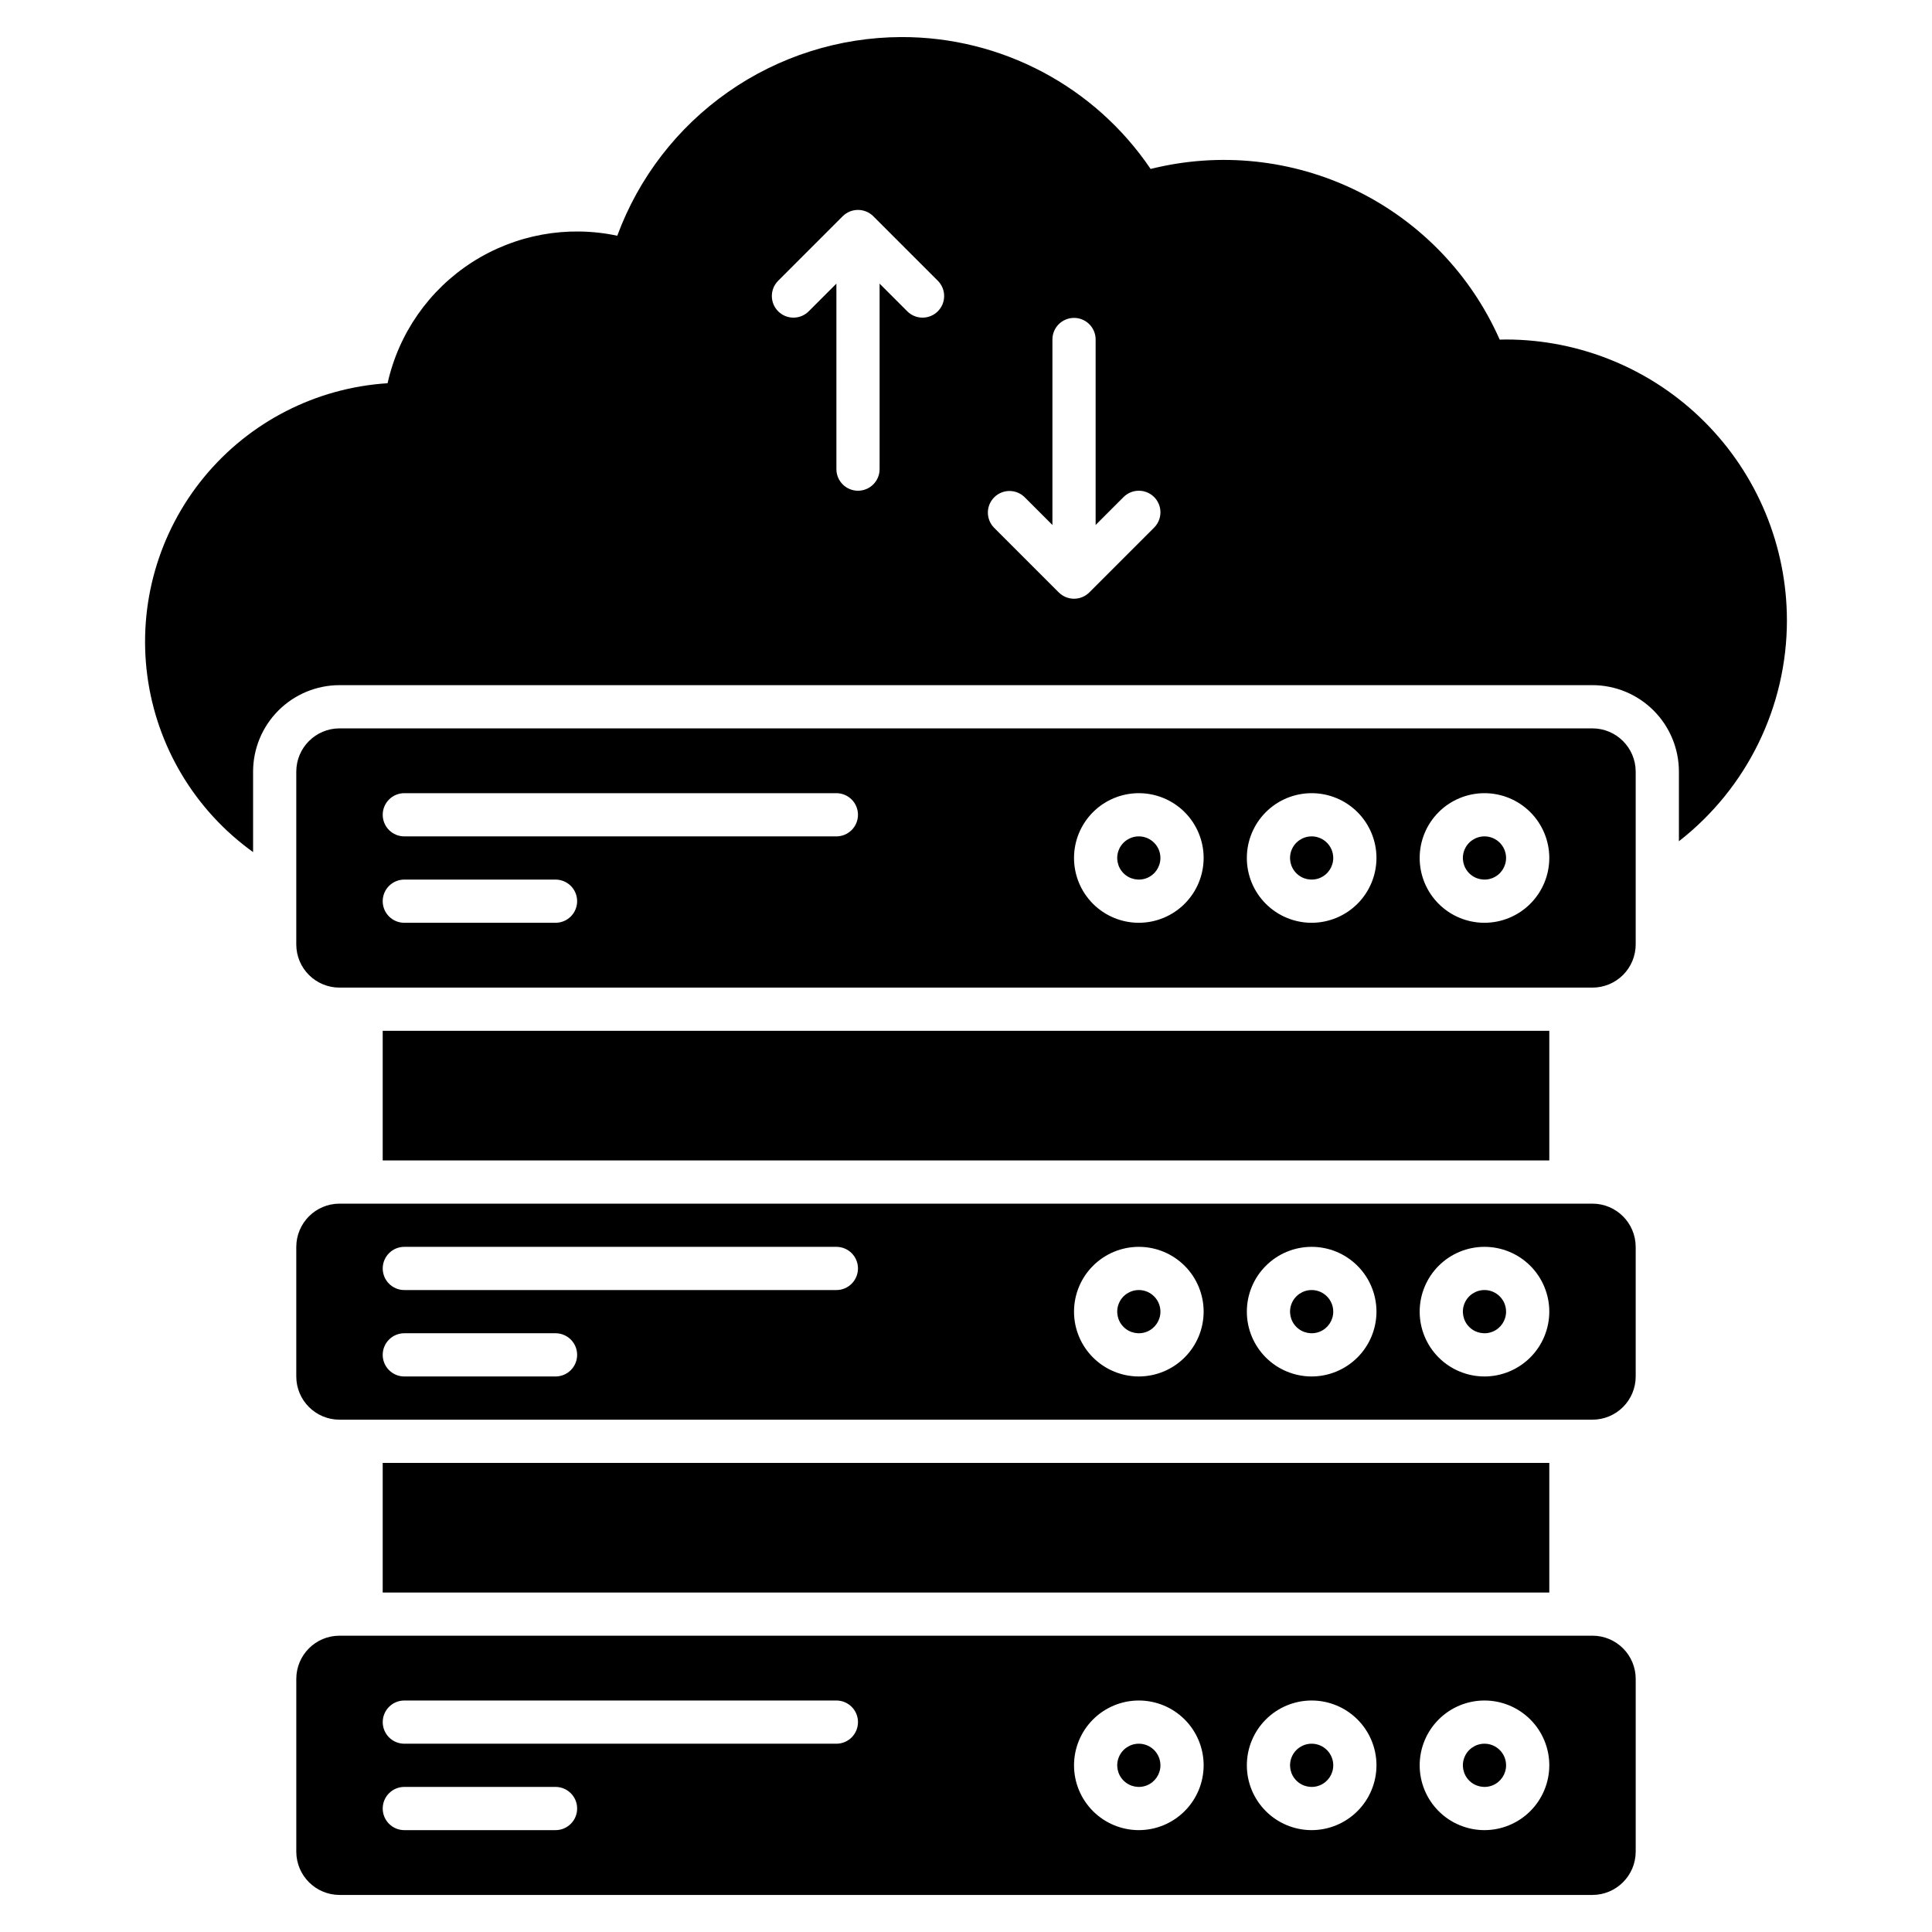 <?xml version="1.0" encoding="UTF-8"?>
<!-- Uploaded to: ICON Repo, www.svgrepo.com, Generator: ICON Repo Mixer Tools -->
<svg fill="#000000" width="800px" height="800px" version="1.1" viewBox="144 144 512 512" xmlns="http://www.w3.org/2000/svg">
 <path d="m554.58 417.18v34.352l-309.16-0.004v-34.348zm-309.16 114.5v34.352h309.16v-34.352zm200.38-166.03c-2.316 0-4.406 1.395-5.289 3.535-0.887 2.137-0.398 4.602 1.238 6.238s4.102 2.125 6.242 1.242c2.137-0.887 3.531-2.977 3.531-5.293 0-3.16-2.562-5.719-5.723-5.723zm45.801 0c-2.316 0-4.406 1.395-5.289 3.535-0.887 2.137-0.398 4.602 1.238 6.238s4.102 2.125 6.242 1.242c2.137-0.887 3.531-2.977 3.531-5.293 0-3.16-2.562-5.719-5.723-5.723zm85.875-17.176v45.801c0 3.035-1.207 5.949-3.352 8.098-2.148 2.144-5.062 3.352-8.098 3.352h-332.06c-6.32 0-11.449-5.125-11.449-11.449v-45.801c0.02-6.316 5.133-11.434 11.449-11.449h332.06c6.316 0.016 11.43 5.133 11.449 11.449zm-280.53 34.352c0-1.52-0.602-2.977-1.676-4.051-1.074-1.07-2.531-1.676-4.047-1.676h-40.078c-3.16 0-5.723 2.562-5.723 5.727 0 3.16 2.562 5.723 5.723 5.723h40.078c1.516 0 2.973-0.602 4.047-1.676 1.074-1.074 1.676-2.531 1.676-4.047zm74.426-22.902c0-1.516-0.602-2.973-1.676-4.047-1.074-1.074-2.527-1.676-4.047-1.676h-114.5c-3.16 0-5.723 2.562-5.723 5.723 0 3.164 2.562 5.727 5.723 5.727h114.5c1.52 0 2.973-0.605 4.047-1.676 1.074-1.074 1.676-2.531 1.676-4.051zm91.602 11.449h0.004c0-4.555-1.812-8.922-5.031-12.145-3.223-3.219-7.59-5.027-12.145-5.027-4.555 0-8.926 1.809-12.145 5.027-3.223 3.223-5.031 7.59-5.031 12.145 0 4.559 1.809 8.926 5.031 12.148 3.219 3.219 7.59 5.027 12.145 5.027 4.551-0.004 8.918-1.816 12.137-5.035 3.223-3.219 5.031-7.586 5.039-12.141zm45.801 0h0.004c0-4.555-1.812-8.922-5.031-12.145-3.223-3.219-7.59-5.027-12.145-5.027-4.555 0-8.926 1.809-12.145 5.027-3.223 3.223-5.031 7.59-5.031 12.145 0 4.559 1.809 8.926 5.031 12.148 3.219 3.219 7.59 5.027 12.145 5.027 4.551-0.004 8.918-1.816 12.137-5.035 3.223-3.219 5.031-7.586 5.039-12.141zm45.801 0h0.004c0-4.555-1.812-8.922-5.031-12.145-3.223-3.219-7.59-5.027-12.145-5.027-4.555 0-8.926 1.809-12.145 5.027-3.223 3.223-5.031 7.59-5.031 12.145 0 4.559 1.809 8.926 5.031 12.148 3.219 3.219 7.59 5.027 12.145 5.027 4.551-0.004 8.918-1.816 12.137-5.035 3.223-3.219 5.031-7.586 5.039-12.141zm-17.176-5.727 0.004 0.004c-2.316 0-4.406 1.395-5.289 3.535-0.887 2.137-0.398 4.602 1.238 6.238 1.637 1.637 4.102 2.125 6.242 1.242 2.137-0.887 3.531-2.977 3.531-5.293 0-3.16-2.562-5.719-5.723-5.723zm-45.797 120.23c-2.316 0-4.406 1.395-5.289 3.535-0.887 2.137-0.398 4.602 1.238 6.238 1.637 1.637 4.102 2.129 6.242 1.242 2.137-0.887 3.531-2.977 3.531-5.289 0-3.16-2.562-5.723-5.723-5.727zm-45.801 0c-2.316 0-4.406 1.395-5.289 3.535-0.887 2.137-0.398 4.602 1.238 6.238 1.637 1.637 4.102 2.129 6.242 1.242 2.137-0.887 3.531-2.977 3.531-5.289 0-3.16-2.562-5.723-5.723-5.727zm91.602 0c-2.316 0-4.406 1.395-5.289 3.535-0.887 2.137-0.398 4.602 1.238 6.238 1.637 1.637 4.102 2.129 6.242 1.242 2.137-0.887 3.531-2.977 3.531-5.289 0-3.16-2.562-5.723-5.723-5.727zm40.074-11.449v34.352c0 3.035-1.207 5.949-3.352 8.094-2.148 2.148-5.062 3.356-8.098 3.356h-332.06c-6.32 0-11.449-5.129-11.449-11.449v-34.352c0.02-6.316 5.133-11.434 11.449-11.449h332.06c6.316 0.016 11.43 5.133 11.449 11.449zm-280.53 28.625c0-1.52-0.602-2.977-1.676-4.047-1.074-1.074-2.531-1.68-4.047-1.68h-40.078c-3.16 0-5.723 2.562-5.723 5.727 0 3.16 2.562 5.727 5.723 5.727h40.078c1.516 0 2.973-0.605 4.047-1.68 1.074-1.074 1.676-2.527 1.676-4.047zm74.426-22.902c0-1.516-0.602-2.973-1.676-4.047-1.074-1.074-2.527-1.676-4.047-1.676h-114.5c-3.16 0-5.723 2.562-5.723 5.723 0 3.164 2.562 5.727 5.723 5.727h114.5c1.52 0 2.973-0.602 4.047-1.676 1.074-1.074 1.676-2.531 1.676-4.051zm91.602 11.449 0.004 0.004c0-4.555-1.812-8.926-5.031-12.145-3.223-3.223-7.59-5.031-12.145-5.031-4.555 0-8.926 1.809-12.145 5.031-3.223 3.219-5.031 7.59-5.031 12.145 0 4.555 1.809 8.922 5.031 12.145 3.219 3.219 7.59 5.031 12.145 5.031 4.551-0.008 8.918-1.816 12.137-5.039 3.223-3.219 5.031-7.586 5.039-12.137zm45.801 0 0.004 0.004c0-4.555-1.812-8.926-5.031-12.145-3.223-3.223-7.59-5.031-12.145-5.031-4.555 0-8.926 1.809-12.145 5.031-3.223 3.219-5.031 7.59-5.031 12.145 0 4.555 1.809 8.922 5.031 12.145 3.219 3.219 7.59 5.031 12.145 5.031 4.551-0.008 8.918-1.816 12.137-5.039 3.223-3.219 5.031-7.586 5.039-12.137zm45.801 0 0.004 0.004c0-4.555-1.812-8.926-5.031-12.145-3.223-3.223-7.59-5.031-12.145-5.031-4.555 0-8.926 1.809-12.145 5.031-3.223 3.219-5.031 7.59-5.031 12.145 0 4.555 1.809 8.922 5.031 12.145 3.219 3.219 7.59 5.031 12.145 5.031 4.551-0.008 8.918-1.816 12.137-5.039 3.223-3.219 5.031-7.586 5.039-12.137zm22.902 97.328v45.801c-0.02 6.316-5.133 11.434-11.449 11.453h-332.06c-6.316-0.02-11.43-5.137-11.449-11.453v-45.801c0-6.324 5.129-11.449 11.449-11.449h332.06c3.035 0 5.949 1.207 8.098 3.356 2.144 2.144 3.352 5.059 3.352 8.094zm-280.53 34.352c0-1.52-0.602-2.973-1.676-4.047s-2.531-1.68-4.047-1.68h-40.078c-3.16 0-5.723 2.566-5.723 5.727 0 3.164 2.562 5.727 5.723 5.727h40.078c1.516 0 2.973-0.605 4.047-1.68 1.074-1.07 1.676-2.527 1.676-4.047zm74.426-22.902v0.004c0-1.52-0.602-2.977-1.676-4.051-1.074-1.074-2.527-1.676-4.047-1.676h-114.5c-3.16 0-5.723 2.562-5.723 5.727 0 3.16 2.562 5.723 5.723 5.723h114.5c1.52 0 2.973-0.602 4.047-1.676 1.074-1.074 1.676-2.531 1.676-4.047zm91.602 11.449 0.004 0.004c0-4.555-1.812-8.926-5.031-12.145-3.223-3.223-7.59-5.031-12.145-5.031-4.555 0-8.926 1.809-12.145 5.031-3.223 3.219-5.031 7.59-5.031 12.145s1.809 8.922 5.031 12.145c3.219 3.219 7.59 5.031 12.145 5.031 4.551-0.008 8.918-1.816 12.137-5.039 3.223-3.219 5.031-7.582 5.039-12.137zm45.801 0 0.004 0.004c0-4.555-1.812-8.926-5.031-12.145-3.223-3.223-7.59-5.031-12.145-5.031-4.555 0-8.926 1.809-12.145 5.031-3.223 3.219-5.031 7.59-5.031 12.145s1.809 8.922 5.031 12.145c3.219 3.219 7.59 5.031 12.145 5.031 4.551-0.008 8.918-1.816 12.137-5.039 3.223-3.219 5.031-7.582 5.039-12.137zm45.801 0 0.004 0.004c0-4.555-1.812-8.926-5.031-12.145-3.223-3.223-7.59-5.031-12.145-5.031-4.555 0-8.926 1.809-12.145 5.031-3.223 3.219-5.031 7.59-5.031 12.145s1.809 8.922 5.031 12.145c3.219 3.219 7.59 5.031 12.145 5.031 4.551-0.008 8.918-1.816 12.137-5.039 3.223-3.219 5.031-7.582 5.039-12.137zm-62.973-5.723c-2.316 0-4.406 1.395-5.289 3.535-0.887 2.141-0.398 4.602 1.238 6.238s4.102 2.129 6.242 1.242c2.137-0.887 3.531-2.973 3.531-5.289 0-3.16-2.562-5.723-5.723-5.727zm-45.801 0c-2.316 0-4.406 1.395-5.289 3.535-0.887 2.141-0.398 4.602 1.238 6.238s4.102 2.129 6.242 1.242c2.137-0.887 3.531-2.973 3.531-5.289 0-3.16-2.562-5.723-5.723-5.727zm91.602 0c-2.316 0-4.406 1.395-5.289 3.535-0.887 2.141-0.398 4.602 1.238 6.238 1.637 1.637 4.102 2.129 6.242 1.242 2.137-0.887 3.531-2.973 3.531-5.289 0-3.16-2.562-5.723-5.723-5.727zm80.148-297.7c-0.012 22.879-10.574 44.477-28.625 58.539v-18.465c-0.004-6.07-2.418-11.895-6.715-16.188-4.293-4.293-10.113-6.707-16.184-6.715h-332.06c-6.07 0.008-11.891 2.422-16.184 6.715-4.293 4.293-6.707 10.117-6.715 16.188v21.336c-15.434-11.07-25.586-28.039-28.047-46.867-2.461-18.832 2.992-37.84 15.059-52.504 12.07-14.664 29.676-23.672 48.629-24.879 2.949-13.219 11-24.742 22.398-32.062 11.398-7.32 25.223-9.844 38.473-7.027 5.68-15.398 15.93-28.695 29.379-38.105 13.445-9.41 29.449-14.484 45.863-14.543 26.477-0.082 51.262 13.023 66.102 34.953 18.277-4.578 37.582-2.551 54.512 5.723 16.926 8.277 30.383 22.27 37.996 39.504 0.559-0.02 1.125-0.031 1.691-0.031 19.734 0.023 38.652 7.871 52.605 21.824s21.801 32.871 21.82 52.605zm-224.95-89.926-17.172-17.172c-2.242-2.227-5.863-2.227-8.105 0l-17.172 17.172c-2.168 2.246-2.137 5.816 0.07 8.027 2.211 2.207 5.781 2.238 8.027 0.066l7.402-7.402v49.156c0 3.164 2.562 5.727 5.723 5.727 3.164 0 5.727-2.562 5.727-5.727v-49.156l7.402 7.402c2.246 2.172 5.816 2.141 8.027-0.066 2.207-2.211 2.238-5.781 0.07-8.027zm57.25 57.25c-1.074-1.074-2.531-1.676-4.047-1.676-1.52 0-2.977 0.602-4.051 1.676l-7.402 7.402v-49.156c0-3.16-2.562-5.723-5.723-5.723-3.164 0-5.727 2.562-5.727 5.723v49.156l-7.402-7.402c-2.246-2.168-5.816-2.137-8.023 0.07-2.211 2.207-2.242 5.781-0.07 8.027l17.172 17.172c1.074 1.074 2.531 1.676 4.051 1.676s2.977-0.602 4.051-1.676l17.172-17.172c1.074-1.074 1.676-2.531 1.676-4.051 0-1.516-0.602-2.973-1.676-4.047z"/>
</svg>